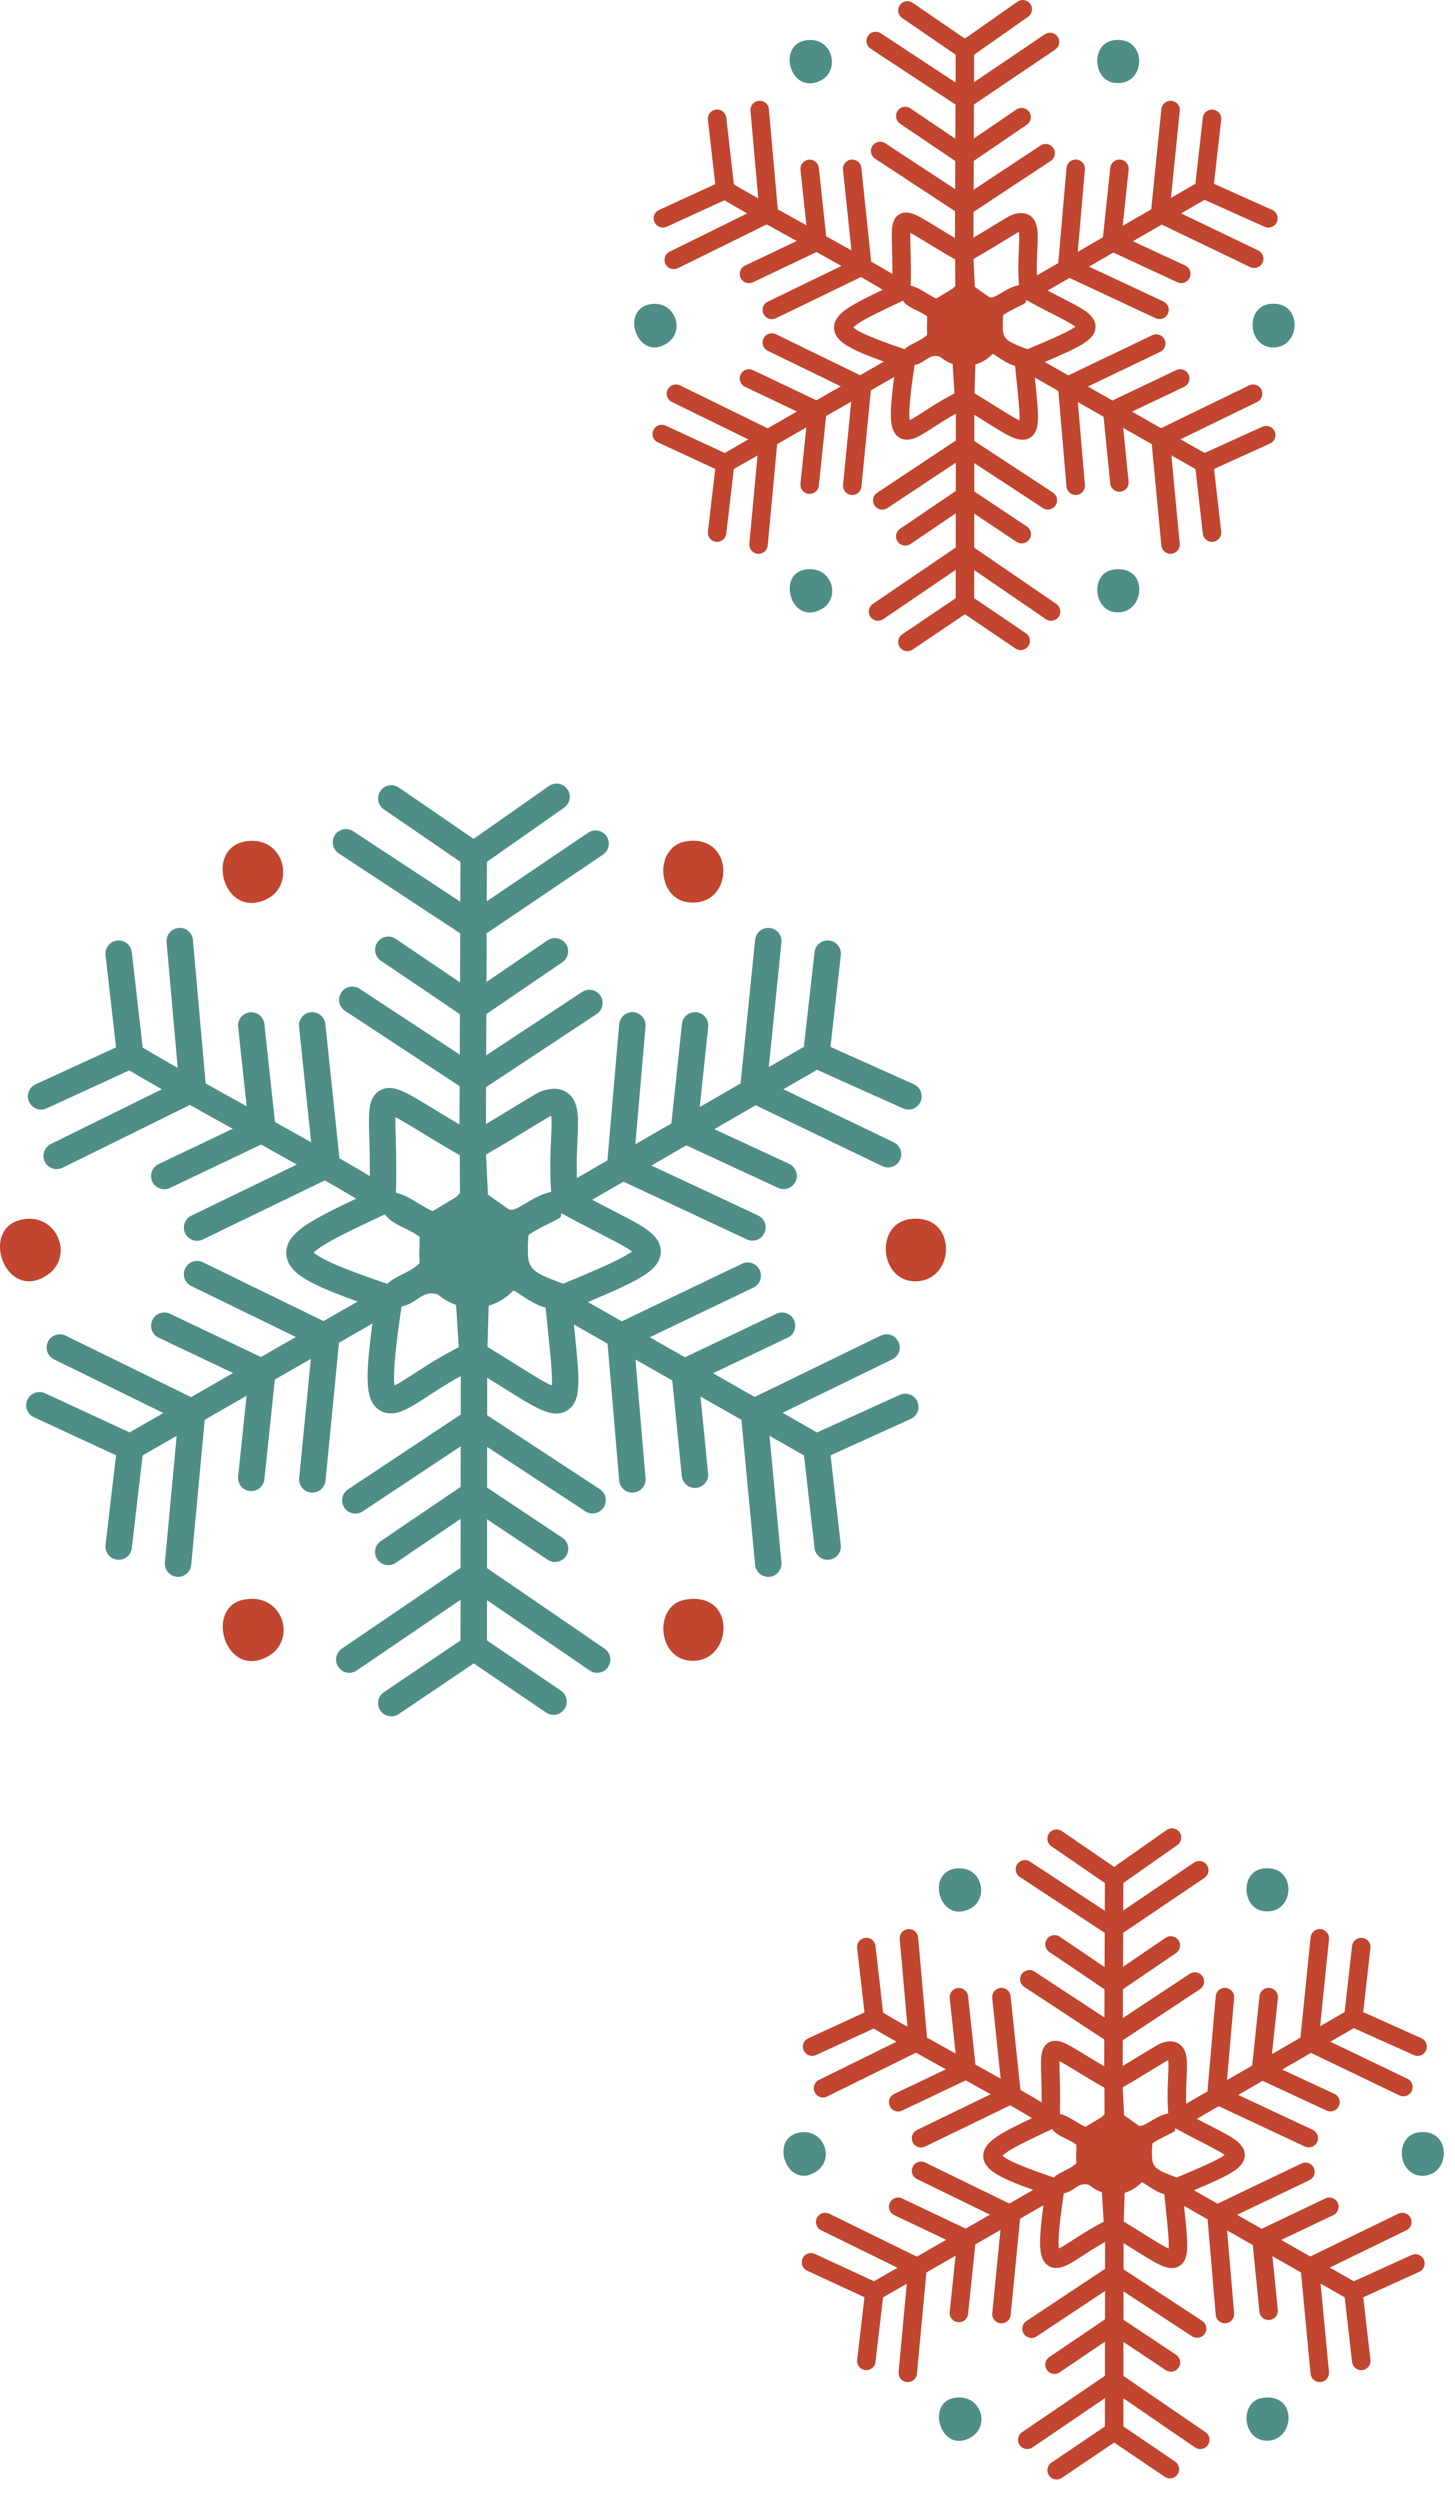 <svg width="39" height="67" viewBox="0 0 39 67" fill="none" xmlns="http://www.w3.org/2000/svg">
<g clip-path="url(#clip0_1417_2)">
<path d="M34.057 8.144C34.916 8.062 34.885 9.292 34.145 9.313C33.451 9.333 33.353 8.211 34.057 8.144Z" fill="#4F8E86"/>
<path d="M21.562 15.268C22.287 15.129 22.561 16.008 22.029 16.32C21.224 16.792 20.812 15.415 21.562 15.268Z" fill="#4F8E86"/>
<path d="M29.825 15.268C30.826 15.103 30.705 16.508 29.885 16.408C29.292 16.335 29.24 15.366 29.825 15.268Z" fill="#4F8E86"/>
<path d="M29.854 1.078C30.787 0.949 30.736 2.352 29.854 2.218C29.286 2.13 29.24 1.163 29.854 1.078Z" fill="#4F8E86"/>
<path d="M21.619 1.078C22.328 0.985 22.53 1.893 21.998 2.159C21.178 2.569 20.807 1.184 21.619 1.078Z" fill="#4F8E86"/>
<path d="M17.503 8.145C18.094 8.098 18.375 8.867 17.882 9.197C17.078 9.736 16.567 8.219 17.503 8.145Z" fill="#4F8E86"/>
<path d="M26.055 6.674C26.055 6.674 26.073 6.664 26.081 6.659L26.13 7.69L26.524 7.969C26.7 8.036 27.097 7.549 27.561 7.639C27.561 7.68 27.569 7.721 27.572 7.763V7.794L27.6 7.809C27.45 7.92 27.528 8.049 27.486 8.116C27.468 8.144 26.953 8.374 26.888 8.451C26.844 9.093 26.87 9.109 27.574 9.372L27.605 9.599C27.559 9.617 27.512 9.638 27.466 9.656L27.438 9.666C27.443 9.707 27.448 9.749 27.453 9.79C27.164 9.937 26.682 9.493 26.612 9.488C26.53 9.483 26.272 9.743 26.145 9.751L26.112 10.824C26.112 10.824 26.13 10.834 26.138 10.839C26.13 10.834 26.12 10.829 26.112 10.824C26.04 10.78 25.97 10.736 25.898 10.693H25.844C25.764 10.734 25.681 10.775 25.601 10.819C25.591 10.824 25.583 10.829 25.576 10.834C25.583 10.829 25.593 10.824 25.601 10.819L25.534 9.751C24.817 9.215 24.92 9.875 24.265 9.79C24.27 9.749 24.278 9.707 24.283 9.666L24.26 9.625C24.221 9.612 24.183 9.599 24.144 9.586C24.165 9.24 24.606 9.217 24.851 8.975V8.48C24.567 8.263 24.139 8.235 24.134 7.819L24.162 7.804C24.162 7.804 24.142 7.796 24.136 7.788L24.165 7.742V7.649C24.526 7.585 24.784 7.863 25.096 8L25.534 7.737L25.606 7.665L25.601 6.672C25.671 6.713 25.746 6.749 25.818 6.79H25.872C25.934 6.754 25.996 6.716 26.058 6.68V6.674H26.055Z" fill="#C1452F"/>
<path d="M31.634 10.143L29.813 11.01L30.004 12.931" stroke="#C1452F" stroke-width="0.495" stroke-linecap="round" stroke-linejoin="round"/>
<path d="M25.864 1.336L24.322 0.279" stroke="#C1452F" stroke-width="0.495" stroke-linecap="round" stroke-linejoin="round"/>
<path d="M20.075 10.143L21.908 11.015L21.702 12.99" stroke="#C1452F" stroke-width="0.495" stroke-linecap="round" stroke-linejoin="round"/>
<path d="M25.864 1.336L27.414 0.248" stroke="#C1452F" stroke-width="0.495" stroke-linecap="round" stroke-linejoin="round"/>
<path d="M27.44 9.666L32.276 12.418" stroke="#C1452F" stroke-width="0.495" stroke-linecap="round" stroke-linejoin="round"/>
<path d="M25.864 1.336L25.843 6.801" stroke="#C1452F" stroke-width="0.495" stroke-linecap="round" stroke-linejoin="round"/>
<path d="M27.383 3.139L25.851 4.183L24.265 3.11" stroke="#C1452F" stroke-width="0.495" stroke-linecap="round" stroke-linejoin="round"/>
<path d="M24.286 9.635L19.438 12.418" stroke="#C1452F" stroke-width="0.495" stroke-linecap="round" stroke-linejoin="round"/>
<path d="M28.144 1.124L25.859 2.669L23.473 1.099" stroke="#C1452F" stroke-width="0.495" stroke-linecap="round" stroke-linejoin="round"/>
<path d="M33.588 10.551L31.107 11.758L31.375 14.595" stroke="#C1452F" stroke-width="0.495" stroke-linecap="round" stroke-linejoin="round"/>
<path d="M23.649 13.411L25.857 11.946L28.087 13.408" stroke="#C1452F" stroke-width="0.495" stroke-linecap="round" stroke-linejoin="round"/>
<path d="M20.363 2.948L20.608 5.71L18.06 6.966" stroke="#C1452F" stroke-width="0.495" stroke-linecap="round" stroke-linejoin="round"/>
<path d="M19.438 5.086C20.008 5.465 23.964 7.575 24.134 7.789C24.139 7.796 24.149 7.799 24.16 7.804" stroke="#C1452F" stroke-width="0.495" stroke-linecap="round" stroke-linejoin="round"/>
<path d="M31.376 2.948L31.095 5.723L33.617 6.935" stroke="#C1452F" stroke-width="0.495" stroke-linecap="round" stroke-linejoin="round"/>
<path d="M32.273 5.078L27.574 7.794" stroke="#C1452F" stroke-width="0.495" stroke-linecap="round" stroke-linejoin="round"/>
<path d="M19.437 5.086L17.769 5.852" stroke="#C1452F" stroke-width="0.495" stroke-linecap="round" stroke-linejoin="round"/>
<path d="M19.438 5.086L19.221 3.183" stroke="#C1452F" stroke-width="0.495" stroke-linecap="round" stroke-linejoin="round"/>
<path d="M32.273 5.078L32.487 3.183" stroke="#C1452F" stroke-width="0.495" stroke-linecap="round" stroke-linejoin="round"/>
<path d="M32.273 5.078L33.998 5.852" stroke="#C1452F" stroke-width="0.495" stroke-linecap="round" stroke-linejoin="round"/>
<path d="M28.028 4.106L25.862 5.537L23.592 4.046" stroke="#C1452F" stroke-width="0.495" stroke-linecap="round" stroke-linejoin="round"/>
<path d="M30.006 4.524L29.8 6.476L31.662 7.34" stroke="#C1452F" stroke-width="0.495" stroke-linecap="round" stroke-linejoin="round"/>
<path d="M21.702 4.526L21.911 6.468L20.075 7.342" stroke="#C1452F" stroke-width="0.495" stroke-linecap="round" stroke-linejoin="round"/>
<path d="M22.842 4.524L23.115 7.131L20.688 8.307" stroke="#C1452F" stroke-width="0.495" stroke-linecap="round" stroke-linejoin="round"/>
<path d="M28.833 4.524L28.606 7.146L31.079 8.304" stroke="#C1452F" stroke-width="0.495" stroke-linecap="round" stroke-linejoin="round"/>
<path d="M25.844 6.801L25.815 6.785C25.743 6.744 25.668 6.708 25.599 6.667C23.765 5.596 24.219 5.55 24.162 7.644V7.799" stroke="#C1452F" stroke-width="0.495" stroke-linecap="round" stroke-linejoin="round"/>
<path d="M27.574 7.794V7.763C27.569 7.722 27.564 7.68 27.561 7.639C27.471 6.525 27.785 5.787 27.21 5.991C27.13 6.019 26.462 6.448 26.081 6.662C26.073 6.667 26.063 6.672 26.055 6.677C25.993 6.713 25.931 6.752 25.869 6.788L25.843 6.803" stroke="#C1452F" stroke-width="0.495" stroke-linecap="round" stroke-linejoin="round"/>
<path d="M24.159 7.804L24.131 7.82C22.225 8.714 21.962 8.838 24.141 9.586C24.18 9.599 24.219 9.612 24.257 9.625L24.286 9.635" stroke="#C1452F" stroke-width="0.495" stroke-linecap="round" stroke-linejoin="round"/>
<path d="M27.574 7.794L27.599 7.809C29.356 8.784 29.874 8.655 27.605 9.599C27.558 9.617 27.512 9.638 27.465 9.656L27.437 9.666" stroke="#C1452F" stroke-width="0.495" stroke-linecap="round" stroke-linejoin="round"/>
<path d="M27.44 9.666C27.445 9.707 27.45 9.749 27.455 9.79C27.677 11.998 27.762 11.835 26.137 10.84C26.13 10.834 26.119 10.829 26.112 10.824C26.04 10.78 25.97 10.736 25.898 10.693L25.872 10.677" stroke="#C1452F" stroke-width="0.495" stroke-linecap="round" stroke-linejoin="round"/>
<path d="M24.286 9.635L24.281 9.666C24.276 9.707 24.268 9.749 24.263 9.79C23.881 12.382 24.291 11.508 25.573 10.832C25.581 10.827 25.591 10.822 25.599 10.816C25.681 10.773 25.761 10.731 25.841 10.687L25.867 10.672" stroke="#C1452F" stroke-width="0.495" stroke-linecap="round" stroke-linejoin="round"/>
<path d="M20.688 9.179L23.105 10.357L22.844 13.019" stroke="#C1452F" stroke-width="0.495" stroke-linecap="round" stroke-linejoin="round"/>
<path d="M30.991 9.207L28.606 10.35L28.833 13.019" stroke="#C1452F" stroke-width="0.495" stroke-linecap="round" stroke-linejoin="round"/>
<path d="M25.869 10.675L25.864 16.163" stroke="#C1452F" stroke-width="0.495" stroke-linecap="round" stroke-linejoin="round"/>
<path d="M18.119 10.551L20.595 11.765L20.332 14.595" stroke="#C1452F" stroke-width="0.495" stroke-linecap="round" stroke-linejoin="round"/>
<path d="M19.437 12.418L17.738 11.631" stroke="#C1452F" stroke-width="0.495" stroke-linecap="round" stroke-linejoin="round"/>
<path d="M19.438 12.418L19.221 14.275" stroke="#C1452F" stroke-width="0.495" stroke-linecap="round" stroke-linejoin="round"/>
<path d="M32.275 12.418L32.487 14.275" stroke="#C1452F" stroke-width="0.495" stroke-linecap="round" stroke-linejoin="round"/>
<path d="M32.275 12.418L33.939 11.662" stroke="#C1452F" stroke-width="0.495" stroke-linecap="round" stroke-linejoin="round"/>
<path d="M24.265 14.376L25.856 13.297L27.386 14.316" stroke="#C1452F" stroke-width="0.495" stroke-linecap="round" stroke-linejoin="round"/>
<path d="M23.535 16.39L25.862 14.806L28.172 16.39" stroke="#C1452F" stroke-width="0.495" stroke-linecap="round" stroke-linejoin="round"/>
<path d="M25.864 16.163L24.322 17.205" stroke="#C1452F" stroke-width="0.495" stroke-linecap="round" stroke-linejoin="round"/>
<path d="M25.864 16.163L27.358 17.176" stroke="#C1452F" stroke-width="0.495" stroke-linecap="round" stroke-linejoin="round"/>
<path d="M25.862 9.808C26.423 9.808 26.878 9.353 26.878 8.792C26.878 8.231 26.423 7.776 25.862 7.776C25.3 7.776 24.846 8.231 24.846 8.792C24.846 9.353 25.3 9.808 25.862 9.808Z" fill="#C1452F"/>
</g>
<g clip-path="url(#clip1_1417_2)">
<path d="M38.057 57.144C38.916 57.062 38.885 58.292 38.145 58.313C37.451 58.333 37.353 57.212 38.057 57.144Z" fill="#4F8E86"/>
<path d="M25.562 64.268C26.287 64.129 26.561 65.008 26.029 65.32C25.224 65.792 24.812 64.415 25.562 64.268Z" fill="#4F8E86"/>
<path d="M33.825 64.268C34.826 64.103 34.705 65.508 33.885 65.408C33.292 65.335 33.24 64.366 33.825 64.268Z" fill="#4F8E86"/>
<path d="M33.854 50.078C34.787 49.949 34.736 51.352 33.854 51.218C33.286 51.13 33.24 50.163 33.854 50.078Z" fill="#4F8E86"/>
<path d="M25.619 50.078C26.328 49.985 26.53 50.893 25.998 51.158C25.178 51.569 24.807 50.184 25.619 50.078Z" fill="#4F8E86"/>
<path d="M21.503 57.145C22.094 57.098 22.375 57.867 21.882 58.197C21.078 58.736 20.567 57.219 21.503 57.145Z" fill="#4F8E86"/>
<path d="M30.055 55.674C30.055 55.674 30.073 55.664 30.081 55.659L30.13 56.691L30.524 56.969C30.7 57.036 31.097 56.549 31.561 56.639C31.561 56.68 31.569 56.721 31.572 56.763V56.794L31.6 56.809C31.45 56.92 31.528 57.049 31.486 57.116C31.468 57.144 30.953 57.374 30.888 57.451C30.844 58.093 30.87 58.109 31.574 58.372L31.605 58.599C31.559 58.617 31.512 58.638 31.466 58.656L31.438 58.666C31.443 58.707 31.448 58.748 31.453 58.79C31.164 58.937 30.682 58.493 30.612 58.488C30.53 58.483 30.272 58.743 30.145 58.751L30.112 59.824C30.112 59.824 30.13 59.834 30.138 59.84C30.13 59.834 30.12 59.829 30.112 59.824C30.04 59.78 29.97 59.736 29.898 59.693H29.844C29.764 59.734 29.681 59.775 29.601 59.819C29.591 59.824 29.583 59.829 29.576 59.834C29.583 59.829 29.593 59.824 29.601 59.819L29.534 58.751C28.817 58.215 28.92 58.875 28.265 58.79C28.27 58.748 28.278 58.707 28.283 58.666L28.26 58.625C28.221 58.612 28.183 58.599 28.144 58.586C28.165 58.24 28.606 58.217 28.851 57.975V57.48C28.567 57.263 28.139 57.235 28.134 56.819L28.162 56.804C28.162 56.804 28.142 56.796 28.136 56.788L28.165 56.742V56.649C28.526 56.585 28.784 56.863 29.096 57L29.534 56.737L29.606 56.665L29.601 55.672C29.671 55.713 29.746 55.749 29.818 55.79H29.872C29.934 55.754 29.996 55.716 30.058 55.679V55.674H30.055Z" fill="#C1452F"/>
<path d="M35.633 59.143L33.813 60.01L34.004 61.931" stroke="#C1452F" stroke-width="0.495" stroke-linecap="round" stroke-linejoin="round"/>
<path d="M29.864 50.336L28.322 49.279" stroke="#C1452F" stroke-width="0.495" stroke-linecap="round" stroke-linejoin="round"/>
<path d="M24.075 59.143L25.908 60.015L25.702 61.99" stroke="#C1452F" stroke-width="0.495" stroke-linecap="round" stroke-linejoin="round"/>
<path d="M29.864 50.336L31.414 49.248" stroke="#C1452F" stroke-width="0.495" stroke-linecap="round" stroke-linejoin="round"/>
<path d="M31.44 58.666L36.276 61.418" stroke="#C1452F" stroke-width="0.495" stroke-linecap="round" stroke-linejoin="round"/>
<path d="M29.864 50.336L29.843 55.801" stroke="#C1452F" stroke-width="0.495" stroke-linecap="round" stroke-linejoin="round"/>
<path d="M31.383 52.139L29.851 53.183L28.265 52.11" stroke="#C1452F" stroke-width="0.495" stroke-linecap="round" stroke-linejoin="round"/>
<path d="M28.286 58.635L23.438 61.418" stroke="#C1452F" stroke-width="0.495" stroke-linecap="round" stroke-linejoin="round"/>
<path d="M32.144 50.124L29.859 51.669L27.473 50.099" stroke="#C1452F" stroke-width="0.495" stroke-linecap="round" stroke-linejoin="round"/>
<path d="M37.588 59.551L35.107 60.758L35.375 63.595" stroke="#C1452F" stroke-width="0.495" stroke-linecap="round" stroke-linejoin="round"/>
<path d="M27.649 62.411L29.857 60.946L32.087 62.408" stroke="#C1452F" stroke-width="0.495" stroke-linecap="round" stroke-linejoin="round"/>
<path d="M24.363 51.948L24.608 54.71L22.06 55.966" stroke="#C1452F" stroke-width="0.495" stroke-linecap="round" stroke-linejoin="round"/>
<path d="M23.438 54.086C24.008 54.465 27.964 56.575 28.134 56.789C28.139 56.796 28.149 56.799 28.16 56.804" stroke="#C1452F" stroke-width="0.495" stroke-linecap="round" stroke-linejoin="round"/>
<path d="M35.376 51.948L35.094 54.723L37.617 55.935" stroke="#C1452F" stroke-width="0.495" stroke-linecap="round" stroke-linejoin="round"/>
<path d="M36.273 54.078L31.574 56.794" stroke="#C1452F" stroke-width="0.495" stroke-linecap="round" stroke-linejoin="round"/>
<path d="M23.437 54.086L21.769 54.852" stroke="#C1452F" stroke-width="0.495" stroke-linecap="round" stroke-linejoin="round"/>
<path d="M23.438 54.086L23.221 52.182" stroke="#C1452F" stroke-width="0.495" stroke-linecap="round" stroke-linejoin="round"/>
<path d="M36.273 54.078L36.487 52.182" stroke="#C1452F" stroke-width="0.495" stroke-linecap="round" stroke-linejoin="round"/>
<path d="M36.273 54.078L37.998 54.852" stroke="#C1452F" stroke-width="0.495" stroke-linecap="round" stroke-linejoin="round"/>
<path d="M32.028 53.106L29.862 54.537L27.592 53.046" stroke="#C1452F" stroke-width="0.495" stroke-linecap="round" stroke-linejoin="round"/>
<path d="M34.006 53.524L33.8 55.476L35.662 56.34" stroke="#C1452F" stroke-width="0.495" stroke-linecap="round" stroke-linejoin="round"/>
<path d="M25.702 53.526L25.911 55.468L24.075 56.342" stroke="#C1452F" stroke-width="0.495" stroke-linecap="round" stroke-linejoin="round"/>
<path d="M26.842 53.524L27.115 56.131L24.688 57.307" stroke="#C1452F" stroke-width="0.495" stroke-linecap="round" stroke-linejoin="round"/>
<path d="M32.833 53.524L32.606 56.146L35.079 57.304" stroke="#C1452F" stroke-width="0.495" stroke-linecap="round" stroke-linejoin="round"/>
<path d="M29.844 55.801L29.815 55.785C29.743 55.744 29.668 55.708 29.599 55.667C27.765 54.596 28.219 54.55 28.162 56.644V56.799" stroke="#C1452F" stroke-width="0.495" stroke-linecap="round" stroke-linejoin="round"/>
<path d="M31.574 56.794V56.763C31.569 56.722 31.564 56.68 31.561 56.639C31.471 55.525 31.785 54.787 31.21 54.991C31.13 55.019 30.462 55.447 30.081 55.662C30.073 55.667 30.063 55.672 30.055 55.677C29.993 55.713 29.931 55.752 29.869 55.788L29.843 55.803" stroke="#C1452F" stroke-width="0.495" stroke-linecap="round" stroke-linejoin="round"/>
<path d="M28.159 56.804L28.131 56.82C26.225 57.715 25.962 57.838 28.141 58.586C28.18 58.599 28.219 58.612 28.257 58.625L28.286 58.635" stroke="#C1452F" stroke-width="0.495" stroke-linecap="round" stroke-linejoin="round"/>
<path d="M31.574 56.794L31.599 56.809C33.356 57.784 33.874 57.655 31.605 58.599C31.558 58.617 31.512 58.638 31.465 58.656L31.437 58.666" stroke="#C1452F" stroke-width="0.495" stroke-linecap="round" stroke-linejoin="round"/>
<path d="M31.44 58.666C31.445 58.707 31.45 58.749 31.455 58.79C31.677 60.998 31.762 60.835 30.137 59.84C30.13 59.834 30.119 59.829 30.112 59.824C30.04 59.78 29.97 59.736 29.898 59.693L29.872 59.677" stroke="#C1452F" stroke-width="0.495" stroke-linecap="round" stroke-linejoin="round"/>
<path d="M28.286 58.635L28.281 58.666C28.276 58.707 28.268 58.749 28.263 58.79C27.881 61.382 28.291 60.508 29.573 59.832C29.581 59.827 29.591 59.822 29.599 59.816C29.681 59.773 29.761 59.731 29.841 59.687L29.867 59.672" stroke="#C1452F" stroke-width="0.495" stroke-linecap="round" stroke-linejoin="round"/>
<path d="M24.688 58.179L27.105 59.357L26.844 62.019" stroke="#C1452F" stroke-width="0.495" stroke-linecap="round" stroke-linejoin="round"/>
<path d="M34.991 58.207L32.606 59.349L32.833 62.019" stroke="#C1452F" stroke-width="0.495" stroke-linecap="round" stroke-linejoin="round"/>
<path d="M29.869 59.675L29.864 65.163" stroke="#C1452F" stroke-width="0.495" stroke-linecap="round" stroke-linejoin="round"/>
<path d="M22.119 59.551L24.595 60.765L24.332 63.595" stroke="#C1452F" stroke-width="0.495" stroke-linecap="round" stroke-linejoin="round"/>
<path d="M23.437 61.418L21.738 60.631" stroke="#C1452F" stroke-width="0.495" stroke-linecap="round" stroke-linejoin="round"/>
<path d="M23.438 61.418L23.221 63.275" stroke="#C1452F" stroke-width="0.495" stroke-linecap="round" stroke-linejoin="round"/>
<path d="M36.275 61.418L36.487 63.275" stroke="#C1452F" stroke-width="0.495" stroke-linecap="round" stroke-linejoin="round"/>
<path d="M36.275 61.418L37.939 60.662" stroke="#C1452F" stroke-width="0.495" stroke-linecap="round" stroke-linejoin="round"/>
<path d="M28.265 63.376L29.856 62.297L31.386 63.316" stroke="#C1452F" stroke-width="0.495" stroke-linecap="round" stroke-linejoin="round"/>
<path d="M27.535 65.389L29.862 63.806L32.172 65.389" stroke="#C1452F" stroke-width="0.495" stroke-linecap="round" stroke-linejoin="round"/>
<path d="M29.864 65.163L28.322 66.205" stroke="#C1452F" stroke-width="0.495" stroke-linecap="round" stroke-linejoin="round"/>
<path d="M29.864 65.163L31.358 66.176" stroke="#C1452F" stroke-width="0.495" stroke-linecap="round" stroke-linejoin="round"/>
<path d="M29.862 58.808C30.423 58.808 30.878 58.353 30.878 57.792C30.878 57.231 30.423 56.776 29.862 56.776C29.3 56.776 28.846 57.231 28.846 57.792C28.846 58.353 29.3 58.808 29.862 58.808Z" fill="#C1452F"/>
</g>
<g clip-path="url(#clip2_1417_2)">
<path d="M24.434 32.667C25.665 32.549 25.62 34.311 24.56 34.34C23.566 34.37 23.426 32.763 24.434 32.667Z" fill="#C1452F"/>
<path d="M6.536 42.871C7.574 42.671 7.966 43.931 7.205 44.378C6.052 45.054 5.461 43.081 6.536 42.871Z" fill="#C1452F"/>
<path d="M18.373 42.871C19.806 42.634 19.632 44.648 18.457 44.504C17.608 44.4 17.534 43.011 18.373 42.871Z" fill="#C1452F"/>
<path d="M18.413 22.544C19.751 22.36 19.677 24.369 18.413 24.177C17.601 24.052 17.534 22.666 18.413 22.544Z" fill="#C1452F"/>
<path d="M6.617 22.544C7.633 22.411 7.921 23.712 7.16 24.092C5.985 24.68 5.453 22.696 6.617 22.544Z" fill="#C1452F"/>
<path d="M0.721 32.667C1.567 32.6 1.97 33.701 1.264 34.174C0.111 34.946 -0.62 32.774 0.721 32.667Z" fill="#C1452F"/>
<path d="M12.971 30.561C12.971 30.561 12.997 30.546 13.008 30.539L13.079 32.017L13.644 32.416C13.895 32.512 14.464 31.813 15.129 31.943C15.129 32.002 15.14 32.061 15.144 32.12V32.164L15.184 32.187C14.97 32.345 15.081 32.53 15.022 32.626C14.996 32.667 14.257 32.996 14.165 33.106C14.102 34.026 14.139 34.048 15.147 34.425L15.192 34.75C15.125 34.776 15.059 34.806 14.992 34.832L14.951 34.846C14.959 34.906 14.966 34.965 14.974 35.024C14.56 35.234 13.869 34.599 13.769 34.592C13.651 34.584 13.282 34.957 13.101 34.968L13.053 36.505C13.053 36.505 13.079 36.52 13.089 36.527C13.079 36.52 13.064 36.513 13.053 36.505C12.949 36.443 12.849 36.38 12.746 36.317H12.668C12.554 36.376 12.436 36.435 12.321 36.498C12.306 36.505 12.295 36.513 12.284 36.52C12.295 36.513 12.31 36.505 12.321 36.498L12.225 34.968C11.198 34.2 11.346 35.146 10.407 35.024C10.415 34.965 10.426 34.906 10.433 34.846L10.4 34.787C10.345 34.769 10.289 34.75 10.234 34.732C10.263 34.237 10.895 34.204 11.246 33.856V33.147C10.84 32.837 10.226 32.796 10.219 32.201L10.26 32.179C10.26 32.179 10.23 32.168 10.223 32.157L10.263 32.09V31.957C10.78 31.865 11.15 32.264 11.597 32.46L12.225 32.083L12.329 31.98L12.321 30.557C12.421 30.616 12.528 30.668 12.631 30.727H12.709C12.798 30.675 12.886 30.62 12.975 30.568V30.561H12.971Z" fill="#4F8E86"/>
<path d="M20.962 35.53L18.354 36.771L18.628 39.524" stroke="#4F8E86" stroke-width="0.709" stroke-linecap="round" stroke-linejoin="round"/>
<path d="M12.698 22.914L10.489 21.399" stroke="#4F8E86" stroke-width="0.709" stroke-linecap="round" stroke-linejoin="round"/>
<path d="M4.404 35.53L7.031 36.779L6.735 39.608" stroke="#4F8E86" stroke-width="0.709" stroke-linecap="round" stroke-linejoin="round"/>
<path d="M12.698 22.914L14.918 21.355" stroke="#4F8E86" stroke-width="0.709" stroke-linecap="round" stroke-linejoin="round"/>
<path d="M14.955 34.847L21.882 38.788" stroke="#4F8E86" stroke-width="0.709" stroke-linecap="round" stroke-linejoin="round"/>
<path d="M12.698 22.914L12.668 30.742" stroke="#4F8E86" stroke-width="0.709" stroke-linecap="round" stroke-linejoin="round"/>
<path d="M14.874 25.496L12.68 26.992L10.408 25.455" stroke="#4F8E86" stroke-width="0.709" stroke-linecap="round" stroke-linejoin="round"/>
<path d="M10.437 34.802L3.492 38.788" stroke="#4F8E86" stroke-width="0.709" stroke-linecap="round" stroke-linejoin="round"/>
<path d="M15.964 22.611L12.691 24.824L9.273 22.574" stroke="#4F8E86" stroke-width="0.709" stroke-linecap="round" stroke-linejoin="round"/>
<path d="M23.762 36.114L20.209 37.843L20.593 41.907" stroke="#4F8E86" stroke-width="0.709" stroke-linecap="round" stroke-linejoin="round"/>
<path d="M9.525 40.211L12.687 38.112L15.883 40.207" stroke="#4F8E86" stroke-width="0.709" stroke-linecap="round" stroke-linejoin="round"/>
<path d="M4.818 25.223L5.169 29.179L1.519 30.979" stroke="#4F8E86" stroke-width="0.709" stroke-linecap="round" stroke-linejoin="round"/>
<path d="M3.492 28.285C4.308 28.828 9.975 31.85 10.219 32.157C10.227 32.168 10.241 32.172 10.256 32.179" stroke="#4F8E86" stroke-width="0.709" stroke-linecap="round" stroke-linejoin="round"/>
<path d="M20.593 25.223L20.19 29.198L23.803 30.934" stroke="#4F8E86" stroke-width="0.709" stroke-linecap="round" stroke-linejoin="round"/>
<path d="M21.879 28.274L15.148 32.164" stroke="#4F8E86" stroke-width="0.709" stroke-linecap="round" stroke-linejoin="round"/>
<path d="M3.491 28.285L1.101 29.383" stroke="#4F8E86" stroke-width="0.709" stroke-linecap="round" stroke-linejoin="round"/>
<path d="M3.492 28.285L3.181 25.559" stroke="#4F8E86" stroke-width="0.709" stroke-linecap="round" stroke-linejoin="round"/>
<path d="M21.879 28.274L22.185 25.559" stroke="#4F8E86" stroke-width="0.709" stroke-linecap="round" stroke-linejoin="round"/>
<path d="M21.879 28.274L24.35 29.383" stroke="#4F8E86" stroke-width="0.709" stroke-linecap="round" stroke-linejoin="round"/>
<path d="M15.798 26.881L12.694 28.932L9.443 26.796" stroke="#4F8E86" stroke-width="0.709" stroke-linecap="round" stroke-linejoin="round"/>
<path d="M18.631 27.48L18.335 30.277L21.003 31.514" stroke="#4F8E86" stroke-width="0.709" stroke-linecap="round" stroke-linejoin="round"/>
<path d="M6.735 27.484L7.034 30.265L4.404 31.518" stroke="#4F8E86" stroke-width="0.709" stroke-linecap="round" stroke-linejoin="round"/>
<path d="M8.368 27.48L8.76 31.215L5.283 32.9" stroke="#4F8E86" stroke-width="0.709" stroke-linecap="round" stroke-linejoin="round"/>
<path d="M16.95 27.48L16.625 31.237L20.168 32.896" stroke="#4F8E86" stroke-width="0.709" stroke-linecap="round" stroke-linejoin="round"/>
<path d="M12.668 30.742L12.628 30.72C12.524 30.661 12.417 30.609 12.318 30.55C9.691 29.017 10.341 28.95 10.26 31.95V32.172" stroke="#4F8E86" stroke-width="0.709" stroke-linecap="round" stroke-linejoin="round"/>
<path d="M15.147 32.164V32.12C15.14 32.061 15.133 32.002 15.129 31.943C15 30.347 15.45 29.29 14.627 29.582C14.512 29.623 13.555 30.236 13.008 30.543C12.997 30.55 12.982 30.557 12.971 30.565C12.883 30.616 12.794 30.672 12.705 30.724L12.668 30.746" stroke="#4F8E86" stroke-width="0.709" stroke-linecap="round" stroke-linejoin="round"/>
<path d="M10.256 32.179L10.215 32.201C7.485 33.483 7.108 33.661 10.23 34.732C10.285 34.751 10.341 34.769 10.396 34.787L10.437 34.802" stroke="#4F8E86" stroke-width="0.709" stroke-linecap="round" stroke-linejoin="round"/>
<path d="M15.147 32.164L15.184 32.187C17.7 33.583 18.442 33.398 15.191 34.75C15.125 34.776 15.058 34.806 14.992 34.832L14.951 34.846" stroke="#4F8E86" stroke-width="0.709" stroke-linecap="round" stroke-linejoin="round"/>
<path d="M14.955 34.847C14.963 34.906 14.97 34.965 14.978 35.024C15.295 38.186 15.417 37.954 13.09 36.528C13.079 36.52 13.064 36.513 13.053 36.505C12.949 36.443 12.85 36.38 12.746 36.317L12.709 36.295" stroke="#4F8E86" stroke-width="0.709" stroke-linecap="round" stroke-linejoin="round"/>
<path d="M10.437 34.802L10.43 34.847C10.422 34.906 10.411 34.965 10.404 35.024C9.857 38.737 10.444 37.484 12.28 36.516C12.291 36.509 12.306 36.502 12.317 36.494C12.436 36.431 12.55 36.372 12.665 36.31L12.702 36.287" stroke="#4F8E86" stroke-width="0.709" stroke-linecap="round" stroke-linejoin="round"/>
<path d="M5.283 34.148L8.745 35.837L8.372 39.649" stroke="#4F8E86" stroke-width="0.709" stroke-linecap="round" stroke-linejoin="round"/>
<path d="M20.042 34.189L16.625 35.825L16.95 39.649" stroke="#4F8E86" stroke-width="0.709" stroke-linecap="round" stroke-linejoin="round"/>
<path d="M12.705 36.291L12.698 44.153" stroke="#4F8E86" stroke-width="0.709" stroke-linecap="round" stroke-linejoin="round"/>
<path d="M1.604 36.114L5.15 37.854L4.773 41.907" stroke="#4F8E86" stroke-width="0.709" stroke-linecap="round" stroke-linejoin="round"/>
<path d="M3.491 38.788L1.057 37.662" stroke="#4F8E86" stroke-width="0.709" stroke-linecap="round" stroke-linejoin="round"/>
<path d="M3.492 38.789L3.181 41.449" stroke="#4F8E86" stroke-width="0.709" stroke-linecap="round" stroke-linejoin="round"/>
<path d="M21.882 38.789L22.185 41.449" stroke="#4F8E86" stroke-width="0.709" stroke-linecap="round" stroke-linejoin="round"/>
<path d="M21.882 38.788L24.265 37.706" stroke="#4F8E86" stroke-width="0.709" stroke-linecap="round" stroke-linejoin="round"/>
<path d="M10.408 41.593L12.687 40.048L14.878 41.508" stroke="#4F8E86" stroke-width="0.709" stroke-linecap="round" stroke-linejoin="round"/>
<path d="M9.362 44.478L12.694 42.209L16.005 44.478" stroke="#4F8E86" stroke-width="0.709" stroke-linecap="round" stroke-linejoin="round"/>
<path d="M12.698 44.153L10.489 45.645" stroke="#4F8E86" stroke-width="0.709" stroke-linecap="round" stroke-linejoin="round"/>
<path d="M12.698 44.153L14.837 45.605" stroke="#4F8E86" stroke-width="0.709" stroke-linecap="round" stroke-linejoin="round"/>
<path d="M12.694 35.05C13.498 35.05 14.149 34.398 14.149 33.594C14.149 32.79 13.498 32.139 12.694 32.139C11.89 32.139 11.238 32.79 11.238 33.594C11.238 34.398 11.89 35.05 12.694 35.05Z" fill="#4F8E86"/>
</g>
<defs>
<clipPath id="clip0_1417_2">
<rect width="17.702" height="17.452" fill="white" transform="translate(17)"/>
</clipPath>
<clipPath id="clip1_1417_2">
<rect width="17.702" height="17.452" fill="white" transform="translate(21 49)"/>
</clipPath>
<clipPath id="clip2_1417_2">
<rect width="25.358" height="25" fill="white" transform="translate(0 21)"/>
</clipPath>
</defs>
</svg>
